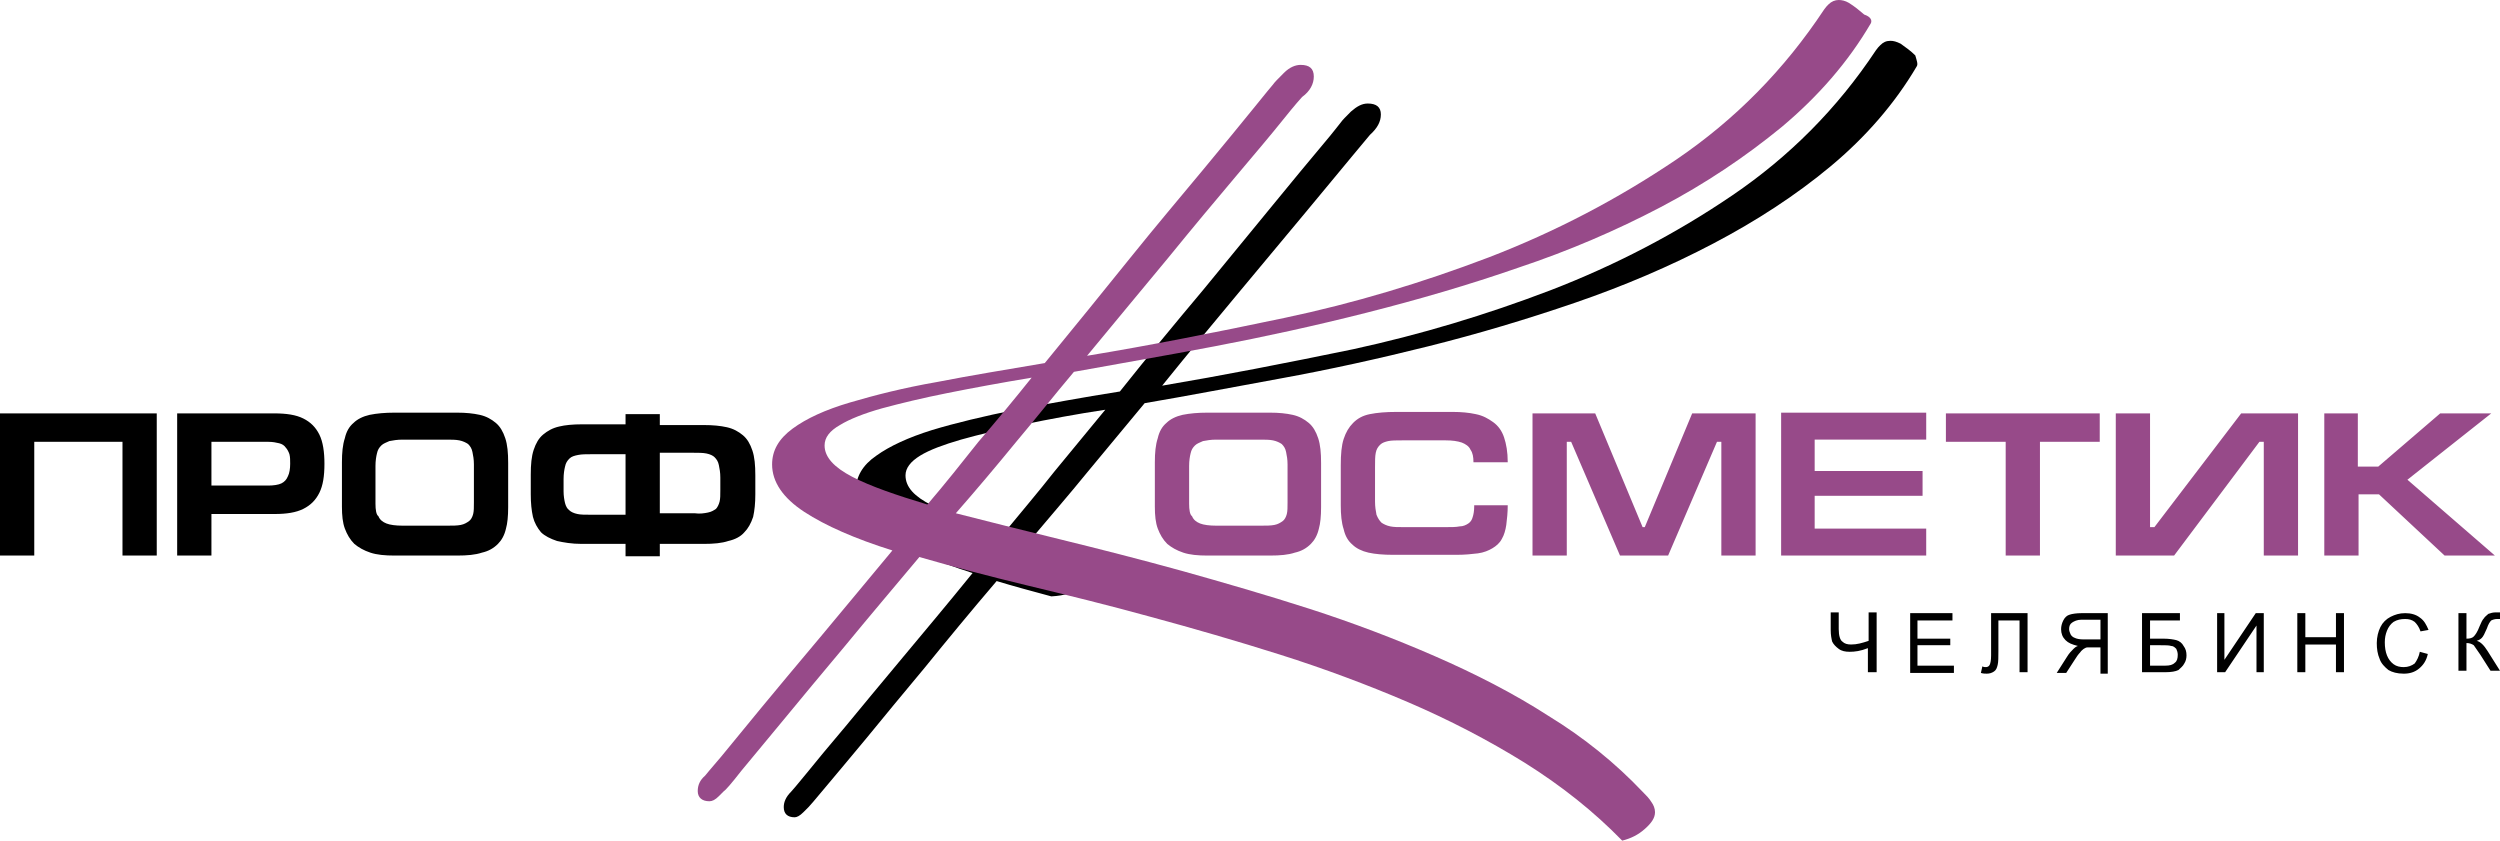 <?xml version="1.0" encoding="UTF-8" standalone="no"?>
<!-- Generator: Adobe Illustrator 23.0.1, SVG Export Plug-In . SVG Version: 6.00 Build 0)  -->

<svg
   xmlns:dc="http://purl.org/dc/elements/1.1/"
   xmlns:cc="http://creativecommons.org/ns#"
   xmlns:rdf="http://www.w3.org/1999/02/22-rdf-syntax-ns#"
   xmlns:svg="http://www.w3.org/2000/svg"
   xmlns="http://www.w3.org/2000/svg"
   xmlns:sodipodi="http://sodipodi.sourceforge.net/DTD/sodipodi-0.dtd"
   xmlns:inkscape="http://www.inkscape.org/namespaces/inkscape"
   version="1.1"
   id="_x31_"
   x="0px"
   y="0px"
   viewBox="0 0 342.9 115.3"
   xml:space="preserve"
   sodipodi:docname="logo.svg"
   width="342.9"
   height="115.3"
   inkscape:version="0.92.3 (2405546, 2018-03-11)"><defs
   id="defs19" /><sodipodi:namedview
   pagecolor="#ffffff"
   bordercolor="#666666"
   borderopacity="1"
   objecttolerance="10"
   gridtolerance="10"
   guidetolerance="10"
   inkscape:pageopacity="0"
   inkscape:pageshadow="2"
   inkscape:window-width="1920"
   inkscape:window-height="1015"
   id="namedview17"
   showgrid="false"
   fit-margin-top="0"
   fit-margin-left="0"
   fit-margin-right="0"
   fit-margin-bottom="0"
   inkscape:zoom="0.28031832"
   inkscape:cx="181.54999"
   inkscape:cy="-51.650012"
   inkscape:window-x="0"
   inkscape:window-y="0"
   inkscape:window-maximized="1"
   inkscape:current-layer="_x31_" />
<style
   type="text/css"
   id="style2">
	.st0{fill-rule:evenodd;clip-rule:evenodd;}
	.st1{fill-rule:evenodd;clip-rule:evenodd;fill:#974A89;}
</style>
<g
   id="g14"
   transform="translate(-116.1,-254)">
	<path
   class="st0"
   d="m 379,263.1 c -3,5.1 -7,9.7 -11.8,13.7 -4.8,4 -10.2,7.5 -16.1,10.6 -5.9,3.1 -12.2,5.8 -18.9,8.1 -6.7,2.3 -13.4,4.3 -20.2,6 -6.8,1.7 -13.6,3.2 -20.2,4.4 -6.6,1.2 -12.8,2.4 -18.7,3.4 -2.6,3.1 -5.2,6.3 -7.8,9.4 -2.6,3.2 -5.3,6.3 -7.9,9.4 1.9,0.5 4,1.1 6.2,1.6 0,0.1 0,0.2 0.1,0.3 0.3,1.3 0.7,2.7 0.4,4.1 -0.3,1.2 -2,1.6 -3.8,1.7 -2.6,-0.7 -5.2,-1.4 -7.5,-2.1 -3.5,4.1 -6.8,8.1 -9.8,11.8 -3.1,3.7 -5.8,7 -8.1,9.8 -2.3,2.8 -4.2,5 -5.6,6.7 -1.4,1.7 -2.2,2.6 -2.3,2.7 l -0.7,0.7 c -0.5,0.5 -0.9,0.7 -1.2,0.7 -1,0 -1.5,-0.5 -1.5,-1.4 0,-0.7 0.3,-1.4 1,-2.1 0.1,-0.1 0.8,-0.9 2.1,-2.5 1.3,-1.6 3.1,-3.8 5.4,-6.5 2.2,-2.7 4.9,-5.9 7.8,-9.4 3,-3.6 6.2,-7.4 9.6,-11.6 -5,-1.6 -8.9,-3.3 -11.7,-5.1 -2.8,-1.8 -4.3,-3.9 -4.3,-6.3 0,-1.8 0.9,-3.4 2.8,-4.7 1.8,-1.3 4.4,-2.5 7.6,-3.5 3.3,-1 7.1,-1.9 11.5,-2.8 4.4,-0.8 9.2,-1.7 14.3,-2.5 3.9,-4.9 7.7,-9.5 11.4,-13.9 3.6,-4.4 6.8,-8.3 9.6,-11.7 2.8,-3.4 5,-6.1 6.7,-8.1 1.7,-2 2.5,-3.1 2.6,-3.2 0.2,-0.3 0.7,-0.8 1.4,-1.5 0.8,-0.7 1.5,-1.1 2.3,-1.1 1.2,0 1.8,0.5 1.8,1.5 0,1 -0.5,1.9 -1.5,2.8 -0.1,0.1 -0.9,1.1 -2.5,3 -1.6,1.9 -3.7,4.5 -6.3,7.6 -2.6,3.1 -5.6,6.7 -9,10.8 -3.4,4.1 -7,8.4 -10.7,13 8.3,-1.4 17,-3.1 26.2,-5 9.2,-2 18.2,-4.7 27.1,-8.1 8.8,-3.4 17.1,-7.7 24.9,-13 7.8,-5.3 14.4,-11.9 19.7,-19.9 0.2,-0.3 0.4,-0.5 0.6,-0.7 0.4,-0.4 0.8,-0.6 1.4,-0.6 0.4,0 0.8,0.1 1.4,0.4 0.7,0.5 1.4,1 2,1.6 0.2,0.7 0.4,1.2 0.2,1.5 z m -111.3,47.1 c -4,0.6 -7.7,1.3 -11.1,2 -3.3,0.7 -6.2,1.4 -8.7,2.1 -2.4,0.7 -4.3,1.4 -5.6,2.2 -1.3,0.8 -2,1.7 -2,2.7 0,1.6 1.2,2.9 3.6,4.1 2.4,1.2 5.8,2.4 10,3.7 2.3,-2.8 4.6,-5.5 6.8,-8.3 2.3,-2.8 4.6,-5.6 7,-8.5 z"
   id="path4"
   inkscape:connector-curvature="0"
   style="clip-rule:evenodd;fill-rule:evenodd" />
	<path
   class="st1"
   d="m 372.7,257.2 c -3.1,5.3 -7.2,10 -12.2,14.2 -5,4.1 -10.5,7.8 -16.6,11 -6.1,3.2 -12.6,6 -19.5,8.3 -6.9,2.4 -13.8,4.4 -20.9,6.2 -7.1,1.8 -14,3.3 -20.8,4.6 -6.8,1.3 -13.3,2.4 -19.3,3.5 -2.7,3.2 -5.3,6.5 -8,9.7 -2.7,3.3 -5.4,6.5 -8.2,9.7 4.3,1.1 9.1,2.3 14.4,3.6 5.3,1.3 10.8,2.7 16.6,4.3 5.7,1.6 11.6,3.3 17.5,5.2 5.9,1.9 11.7,4.1 17.2,6.5 5.5,2.4 10.8,5.1 15.6,8.2 4.9,3 9.2,6.5 12.9,10.4 0.5,0.5 0.9,0.9 1.2,1.4 0.3,0.4 0.5,0.9 0.5,1.4 0,0.8 -0.5,1.5 -1.4,2.3 -0.9,0.8 -1.9,1.3 -3.1,1.6 -3.9,-4 -8.3,-7.5 -13.4,-10.7 -5,-3.1 -10.4,-5.9 -16,-8.3 -5.6,-2.4 -11.5,-4.6 -17.5,-6.5 -6,-1.9 -11.9,-3.6 -17.8,-5.2 -5.8,-1.6 -11.5,-3 -16.9,-4.3 -5.4,-1.3 -10.3,-2.6 -14.8,-3.9 -3.6,4.3 -7,8.3 -10.2,12.2 -3.2,3.8 -6,7.2 -8.4,10.1 -2.4,2.9 -4.3,5.2 -5.8,7 -1.4,1.8 -2.2,2.7 -2.4,2.8 l -0.7,0.7 c -0.5,0.5 -0.9,0.7 -1.3,0.7 -1,0 -1.6,-0.5 -1.6,-1.4 0,-0.8 0.3,-1.5 1,-2.1 0.1,-0.1 0.8,-1 2.2,-2.6 1.4,-1.7 3.2,-3.9 5.5,-6.7 2.3,-2.8 5,-6 8.1,-9.7 3.1,-3.7 6.4,-7.7 9.9,-11.9 -5.1,-1.6 -9.2,-3.4 -12.1,-5.3 -2.9,-1.9 -4.4,-4.1 -4.4,-6.5 0,-1.9 0.9,-3.5 2.8,-4.9 1.9,-1.4 4.5,-2.6 7.9,-3.6 3.4,-1 7.3,-2 11.9,-2.8 4.6,-0.9 9.5,-1.7 14.8,-2.6 4.1,-5 8,-9.8 11.7,-14.4 3.7,-4.6 7.1,-8.6 10,-12.1 2.9,-3.5 5.2,-6.3 6.9,-8.4 1.7,-2.1 2.6,-3.2 2.7,-3.3 0.2,-0.3 0.7,-0.8 1.5,-1.6 0.8,-0.8 1.6,-1.1 2.3,-1.1 1.2,0 1.8,0.5 1.8,1.6 0,1 -0.5,2 -1.6,2.8 -0.1,0.1 -1,1.1 -2.6,3.1 -1.6,2 -3.8,4.6 -6.5,7.8 -2.7,3.2 -5.8,6.9 -9.3,11.2 -3.5,4.2 -7.2,8.7 -11.1,13.4 8.5,-1.4 17.6,-3.2 27.1,-5.2 9.5,-2 18.8,-4.8 28,-8.3 9.1,-3.5 17.7,-8 25.7,-13.4 8.1,-5.5 14.8,-12.3 20.3,-20.6 0.2,-0.3 0.4,-0.5 0.6,-0.7 0.4,-0.4 0.9,-0.6 1.4,-0.6 0.4,0 0.9,0.1 1.4,0.4 0.8,0.5 1.4,1 2.1,1.6 0.9,0.3 1.1,0.8 0.9,1.2 z m -115.1,48.6 c -4.2,0.7 -8,1.4 -11.5,2.1 -3.5,0.7 -6.4,1.4 -9,2.1 -2.5,0.7 -4.5,1.5 -5.8,2.3 -1.4,0.8 -2.1,1.7 -2.1,2.8 0,1.6 1.3,3 3.8,4.3 2.5,1.3 6,2.5 10.3,3.8 2.4,-2.8 4.7,-5.7 7,-8.6 2.5,-2.9 4.9,-5.8 7.3,-8.8 z"
   id="path6"
   inkscape:connector-curvature="0"
   style="clip-rule:evenodd;fill:#974a89;fill-rule:evenodd" />
	<path
   class="st0"
   d="m 116.1,310.7 v 19.5 h 4.7 v -15.6 h 12.1 v 15.6 h 4.7 v -19.5 z m 29,13.8 h 8.7 c 1.6,0 2.9,-0.2 3.9,-0.7 1,-0.5 1.7,-1.2 2.2,-2.2 0.5,-1 0.7,-2.3 0.7,-4 0,-1.6 -0.2,-3 -0.7,-4 -0.5,-1 -1.2,-1.7 -2.2,-2.2 -1,-0.5 -2.3,-0.7 -4,-0.7 h -13.3 v 19.5 h 4.7 z m 0,-9.9 h 7.8 c 0.6,0 1.1,0.1 1.5,0.2 0.4,0.1 0.7,0.3 0.9,0.6 0.2,0.2 0.4,0.6 0.5,0.9 0.1,0.4 0.1,0.8 0.1,1.3 0,0.7 -0.1,1.3 -0.3,1.7 -0.2,0.5 -0.5,0.8 -0.9,1 -0.4,0.2 -1.1,0.3 -1.8,0.3 h -7.8 z m 22.5,8.5 v -5.2 c 0,-0.7 0.1,-1.3 0.2,-1.7 0.1,-0.5 0.3,-0.8 0.6,-1.1 0.3,-0.3 0.7,-0.4 1.1,-0.6 0.5,-0.1 1.1,-0.2 1.8,-0.2 h 6 c 0.7,0 1.3,0 1.8,0.1 0.5,0.1 0.9,0.3 1.2,0.5 0.3,0.3 0.5,0.6 0.6,1.1 0.1,0.5 0.2,1 0.2,1.7 v 5.2 c 0,0.7 0,1.2 -0.1,1.6 -0.1,0.4 -0.3,0.8 -0.6,1 -0.3,0.2 -0.6,0.4 -1.1,0.5 -0.5,0.1 -1.1,0.1 -1.8,0.1 h -6.2 c -0.9,0 -1.7,-0.1 -2.2,-0.3 -0.5,-0.2 -0.9,-0.5 -1.1,-1 -0.3,-0.2 -0.4,-0.9 -0.4,-1.7 z m 18.2,0.5 v -6.1 c 0,-1.4 -0.1,-2.5 -0.4,-3.4 -0.3,-0.9 -0.7,-1.6 -1.3,-2.1 -0.6,-0.5 -1.3,-0.9 -2.2,-1.1 -0.9,-0.2 -1.9,-0.3 -3.1,-0.3 h -8.6 c -1.3,0 -2.4,0.1 -3.4,0.3 -0.9,0.2 -1.7,0.6 -2.2,1.1 -0.6,0.5 -1,1.2 -1.2,2.1 -0.3,0.9 -0.4,2 -0.4,3.3 v 6.1 c 0,1.2 0.1,2.2 0.4,3 0.3,0.8 0.7,1.5 1.3,2.1 0.6,0.5 1.3,0.9 2.2,1.2 0.9,0.3 2,0.4 3.3,0.4 h 8.6 c 1.4,0 2.5,-0.1 3.4,-0.4 0.9,-0.2 1.6,-0.6 2.2,-1.2 0.5,-0.5 0.9,-1.2 1.1,-2.1 0.2,-0.7 0.3,-1.7 0.3,-2.9 z m 20.7,-7.5 h 4.7 c 0.7,0 1.3,0 1.8,0.1 0.5,0.1 0.9,0.3 1.1,0.5 0.3,0.3 0.5,0.6 0.6,1.1 0.1,0.5 0.2,1 0.2,1.7 v 1.7 c 0,0.7 0,1.2 -0.1,1.6 -0.1,0.4 -0.3,0.8 -0.5,1 -0.3,0.2 -0.6,0.4 -1.1,0.5 -0.5,0.1 -1.1,0.2 -1.8,0.1 h -4.8 v -8.3 z m -4.6,-5.4 v 1.5 h -6 c -1.2,0 -2.3,0.1 -3.1,0.3 -0.9,0.2 -1.6,0.6 -2.2,1.1 -0.6,0.5 -1,1.2 -1.3,2.1 -0.3,0.9 -0.4,2 -0.4,3.4 v 2.7 c 0,1.2 0.1,2.2 0.3,3.1 0.2,0.8 0.6,1.5 1.1,2.1 0.5,0.5 1.3,0.9 2.2,1.2 0.9,0.2 2,0.4 3.4,0.4 h 6 v 1.7 h 4.7 v -1.7 h 6 c 1.4,0 2.5,-0.1 3.4,-0.4 0.9,-0.2 1.7,-0.6 2.2,-1.2 0.5,-0.5 0.9,-1.2 1.2,-2.1 0.2,-0.9 0.3,-1.9 0.3,-3.1 v -2.6 c 0,-1.4 -0.1,-2.5 -0.4,-3.4 -0.3,-0.9 -0.7,-1.6 -1.3,-2.1 -0.6,-0.5 -1.3,-0.9 -2.2,-1.1 -0.9,-0.2 -1.9,-0.3 -3.2,-0.3 h -6 v -1.5 h -4.7 z m 0,5.4 v 8.5 h -4.8 c -0.7,0 -1.4,0 -1.8,-0.1 -0.5,-0.1 -0.9,-0.3 -1.1,-0.5 -0.3,-0.2 -0.5,-0.6 -0.6,-1 -0.1,-0.4 -0.2,-1 -0.2,-1.6 v -1.7 c 0,-0.7 0.1,-1.3 0.2,-1.7 0.1,-0.5 0.3,-0.8 0.6,-1.1 0.3,-0.3 0.7,-0.4 1.2,-0.5 0.5,-0.1 1.1,-0.1 1.8,-0.1 h 4.7 z"
   id="path8"
   inkscape:connector-curvature="0"
   style="clip-rule:evenodd;fill-rule:evenodd" />
	<path
   class="st1"
   d="m 279.2,323.1 v -5.2 c 0,-0.7 0.1,-1.3 0.2,-1.7 0.1,-0.5 0.3,-0.8 0.6,-1.1 0.3,-0.3 0.7,-0.4 1.1,-0.6 0.5,-0.1 1.1,-0.2 1.8,-0.2 h 6 c 0.7,0 1.3,0 1.8,0.1 0.5,0.1 0.9,0.3 1.2,0.5 0.3,0.3 0.5,0.6 0.6,1.1 0.1,0.5 0.2,1 0.2,1.7 v 5.2 c 0,0.7 0,1.2 -0.1,1.6 -0.1,0.4 -0.3,0.8 -0.6,1 -0.3,0.2 -0.6,0.4 -1.1,0.5 -0.5,0.1 -1.1,0.1 -1.8,0.1 h -6.2 c -0.9,0 -1.7,-0.1 -2.2,-0.3 -0.5,-0.2 -0.9,-0.5 -1.1,-1 -0.3,-0.2 -0.4,-0.9 -0.4,-1.7 z m 18.1,0.5 v -6.1 c 0,-1.4 -0.1,-2.5 -0.4,-3.4 -0.3,-0.9 -0.7,-1.6 -1.3,-2.1 -0.6,-0.5 -1.3,-0.9 -2.2,-1.1 -0.9,-0.2 -1.9,-0.3 -3.1,-0.3 h -8.6 c -1.3,0 -2.4,0.1 -3.4,0.3 -0.9,0.2 -1.7,0.6 -2.2,1.1 -0.6,0.5 -1,1.2 -1.2,2.1 -0.3,0.9 -0.4,2 -0.4,3.3 v 6.1 c 0,1.2 0.1,2.2 0.4,3 0.3,0.8 0.7,1.5 1.3,2.1 0.6,0.5 1.3,0.9 2.2,1.2 0.9,0.3 2,0.4 3.3,0.4 h 8.6 c 1.4,0 2.5,-0.1 3.4,-0.4 0.9,-0.2 1.6,-0.6 2.2,-1.2 0.5,-0.5 0.9,-1.2 1.1,-2.1 0.2,-0.7 0.3,-1.7 0.3,-2.9 z m 21,-0.1 c 0,0.6 -0.1,1.1 -0.2,1.4 -0.1,0.4 -0.3,0.7 -0.6,0.9 -0.3,0.2 -0.7,0.4 -1.2,0.4 -0.5,0.1 -1.1,0.1 -1.8,0.1 h -6 c -0.7,0 -1.2,0 -1.7,-0.1 -0.5,-0.1 -0.9,-0.3 -1.2,-0.5 -0.3,-0.3 -0.5,-0.6 -0.7,-1.1 -0.1,-0.5 -0.2,-1.1 -0.2,-1.8 V 318 c 0,-0.8 0,-1.4 0.1,-1.9 0.1,-0.5 0.3,-0.8 0.6,-1.1 0.3,-0.3 0.7,-0.4 1.1,-0.5 0.5,-0.1 1.1,-0.1 1.9,-0.1 h 6 c 0.9,0 1.6,0.1 2.2,0.3 0.5,0.2 1,0.5 1.2,1 0.3,0.4 0.4,1 0.4,1.7 h 4.7 c 0,-1.4 -0.2,-2.5 -0.5,-3.4 -0.3,-0.9 -0.8,-1.6 -1.5,-2.1 -0.7,-0.5 -1.4,-0.9 -2.4,-1.1 -0.9,-0.2 -2,-0.3 -3.1,-0.3 h -7.8 c -1.4,0 -2.6,0.1 -3.6,0.3 -1,0.2 -1.7,0.6 -2.3,1.2 -0.6,0.6 -1,1.3 -1.3,2.2 -0.3,0.9 -0.4,2.1 -0.4,3.6 v 5.5 c 0,1.3 0.1,2.4 0.4,3.3 0.2,0.9 0.6,1.6 1.2,2.1 0.5,0.5 1.3,0.9 2.2,1.1 0.9,0.2 2,0.3 3.4,0.3 h 8.7 c 1.1,0 2.1,-0.1 2.9,-0.2 0.8,-0.1 1.5,-0.4 2,-0.7 0.5,-0.3 1,-0.7 1.3,-1.3 0.3,-0.5 0.5,-1.2 0.6,-1.9 0.1,-0.8 0.2,-1.7 0.2,-2.7 h -4.6 z m 8,-12.8 v 19.5 h 4.7 v -15.6 h 0.6 l 6.7,15.6 h 6.6 l 6.7,-15.6 h 0.6 v 15.6 h 4.7 v -19.5 h -8.7 l -6.5,15.6 h -0.3 l -6.5,-15.6 z m 34.1,19.5 h 19.9 v -3.7 H 365 V 322 h 14.8 v -3.4 H 365 v -4.3 h 15.3 v -3.7 H 360.4 Z M 383,310.7 v 3.9 h 8.2 v 15.6 h 4.7 v -15.6 h 8.2 v -3.9 z m 28,0 h -4.7 v 19.5 h 8 L 426,314.6 h 0.6 v 15.6 h 4.7 v -19.5 h -7.8 l -11.9,15.6 H 411 Z m 28.6,0 h -4.7 v 19.5 h 4.7 v -8.4 h 2.8 l 9,8.4 h 6.9 l -12,-10.4 11.5,-9.1 h -7 l -8.5,7.3 h -2.8 v -7.3 z"
   id="path10"
   inkscape:connector-curvature="0"
   style="clip-rule:evenodd;fill:#974a89;fill-rule:evenodd" />
	<path
   class="st0"
   d="m 373.4,346.2 h -1.1 v -3.3 c -1,0.4 -1.8,0.5 -2.5,0.5 -0.6,0 -1.1,-0.1 -1.5,-0.4 -0.4,-0.3 -0.7,-0.6 -0.9,-1 -0.1,-0.4 -0.2,-0.9 -0.2,-1.6 V 338 h 1.1 v 2.3 c 0,0.9 0.2,1.5 0.5,1.7 0.3,0.3 0.7,0.4 1.2,0.4 0.8,0 1.5,-0.2 2.4,-0.5 V 338 h 1.1 v 8.2 z m 4.7,0 v -8.1 h 5.8 v 1 h -4.8 v 2.5 h 4.5 v 0.9 h -4.5 v 2.8 h 5 v 1 h -6 z m 11,-8.1 h 5.1 v 8.1 h -1.1 v -7.1 h -2.9 v 4.2 c 0,0.8 0,1.5 -0.1,1.9 -0.1,0.4 -0.2,0.7 -0.5,0.9 -0.3,0.2 -0.6,0.3 -1,0.3 -0.2,0 -0.5,0 -0.8,-0.1 l 0.2,-0.9 c 0.2,0.1 0.3,0.1 0.5,0.1 0.2,0 0.4,-0.1 0.5,-0.3 0.1,-0.2 0.2,-0.6 0.2,-1.3 v -5.8 z m 16.1,8.1 v -8.1 h -3.6 c -0.7,0 -1.3,0.1 -1.6,0.2 -0.4,0.1 -0.7,0.4 -0.9,0.8 -0.2,0.4 -0.3,0.8 -0.3,1.2 0,0.6 0.2,1.1 0.6,1.5 0.4,0.4 0.9,0.6 1.7,0.8 -0.3,0.1 -0.5,0.3 -0.6,0.4 -0.3,0.3 -0.6,0.6 -0.9,1.1 l -1.4,2.2 h 1.3 l 1.1,-1.7 c 0.3,-0.5 0.6,-0.9 0.8,-1.1 0.2,-0.3 0.4,-0.4 0.5,-0.5 0.2,-0.1 0.3,-0.2 0.5,-0.2 0.1,0 0.3,0 0.6,0 h 1.2 v 3.6 h 1 z m -1.1,-4.5 h -2.3 c -0.5,0 -0.9,-0.1 -1.1,-0.2 -0.3,-0.1 -0.5,-0.3 -0.6,-0.5 -0.1,-0.2 -0.2,-0.5 -0.2,-0.7 0,-0.4 0.1,-0.7 0.4,-0.9 0.3,-0.2 0.7,-0.4 1.3,-0.4 h 2.6 v 2.7 z m 5.8,-3.6 h 5.2 v 1 H 411 v 2.5 h 1.9 c 0.7,0 1.3,0.1 1.7,0.2 0.4,0.1 0.8,0.4 1,0.8 0.3,0.4 0.4,0.8 0.4,1.3 0,0.4 -0.1,0.8 -0.3,1.1 -0.2,0.4 -0.5,0.6 -0.8,0.9 -0.4,0.2 -1,0.3 -1.8,0.3 h -3.2 z m 1.1,7.2 h 2.1 c 0.6,0 1,-0.1 1.3,-0.4 0.3,-0.2 0.4,-0.6 0.4,-1.1 0,-0.3 -0.1,-0.6 -0.2,-0.8 -0.2,-0.2 -0.4,-0.4 -0.7,-0.4 -0.3,-0.1 -0.8,-0.1 -1.5,-0.1 H 411 Z m 9.2,-7.2 h 1 v 6.4 l 4.3,-6.4 h 1.1 v 8.1 h -1 v -6.4 l -4.3,6.4 h -1.1 z m 11,8.1 v -8.1 h 1.1 v 3.3 h 4.2 v -3.3 h 1.1 v 8.1 h -1.1 v -3.8 h -4.2 v 3.8 z m 16.8,-2.8 1.1,0.3 c -0.2,0.9 -0.6,1.5 -1.2,2 -0.6,0.5 -1.3,0.7 -2.1,0.7 -0.9,0 -1.6,-0.2 -2.1,-0.5 -0.5,-0.4 -1,-0.9 -1.2,-1.5 -0.3,-0.7 -0.4,-1.4 -0.4,-2.2 0,-0.8 0.2,-1.6 0.5,-2.2 0.3,-0.6 0.8,-1.1 1.4,-1.4 0.6,-0.3 1.2,-0.5 2,-0.5 0.8,0 1.5,0.2 2,0.6 0.6,0.4 0.9,1 1.2,1.7 l -1.1,0.2 c -0.2,-0.6 -0.5,-1 -0.8,-1.3 -0.4,-0.3 -0.8,-0.4 -1.3,-0.4 -0.6,0 -1.1,0.1 -1.6,0.4 -0.4,0.3 -0.7,0.7 -0.9,1.2 -0.2,0.5 -0.3,1 -0.3,1.6 0,0.7 0.1,1.3 0.3,1.8 0.2,0.5 0.5,0.9 0.9,1.2 0.4,0.3 0.9,0.4 1.4,0.4 0.6,0 1.1,-0.2 1.5,-0.5 0.3,-0.4 0.6,-1 0.7,-1.6 z m 5.3,-5.3 h 1.1 v 3.5 c 0.5,0 0.8,-0.1 1,-0.3 0.2,-0.2 0.5,-0.6 0.8,-1.4 0.2,-0.5 0.4,-0.9 0.6,-1.1 0.1,-0.2 0.4,-0.4 0.6,-0.6 0.3,-0.1 0.6,-0.2 0.9,-0.2 0.4,0 0.6,0 0.7,0 v 0.9 c 0,0 -0.1,0 -0.2,0 -0.1,0 -0.2,0 -0.2,0 -0.3,0 -0.6,0.1 -0.8,0.2 -0.2,0.2 -0.4,0.5 -0.6,1.1 -0.3,0.7 -0.5,1.1 -0.7,1.3 -0.2,0.2 -0.4,0.3 -0.7,0.4 0.5,0.1 1,0.6 1.5,1.4 l 1.7,2.7 h -1.3 l -1.4,-2.2 c -0.4,-0.6 -0.7,-1 -0.9,-1.3 -0.3,-0.2 -0.6,-0.3 -1,-0.3 v 3.8 h -1.1 z"
   id="path12"
   inkscape:connector-curvature="0"
   style="clip-rule:evenodd;fill-rule:evenodd" />
</g>
</svg>